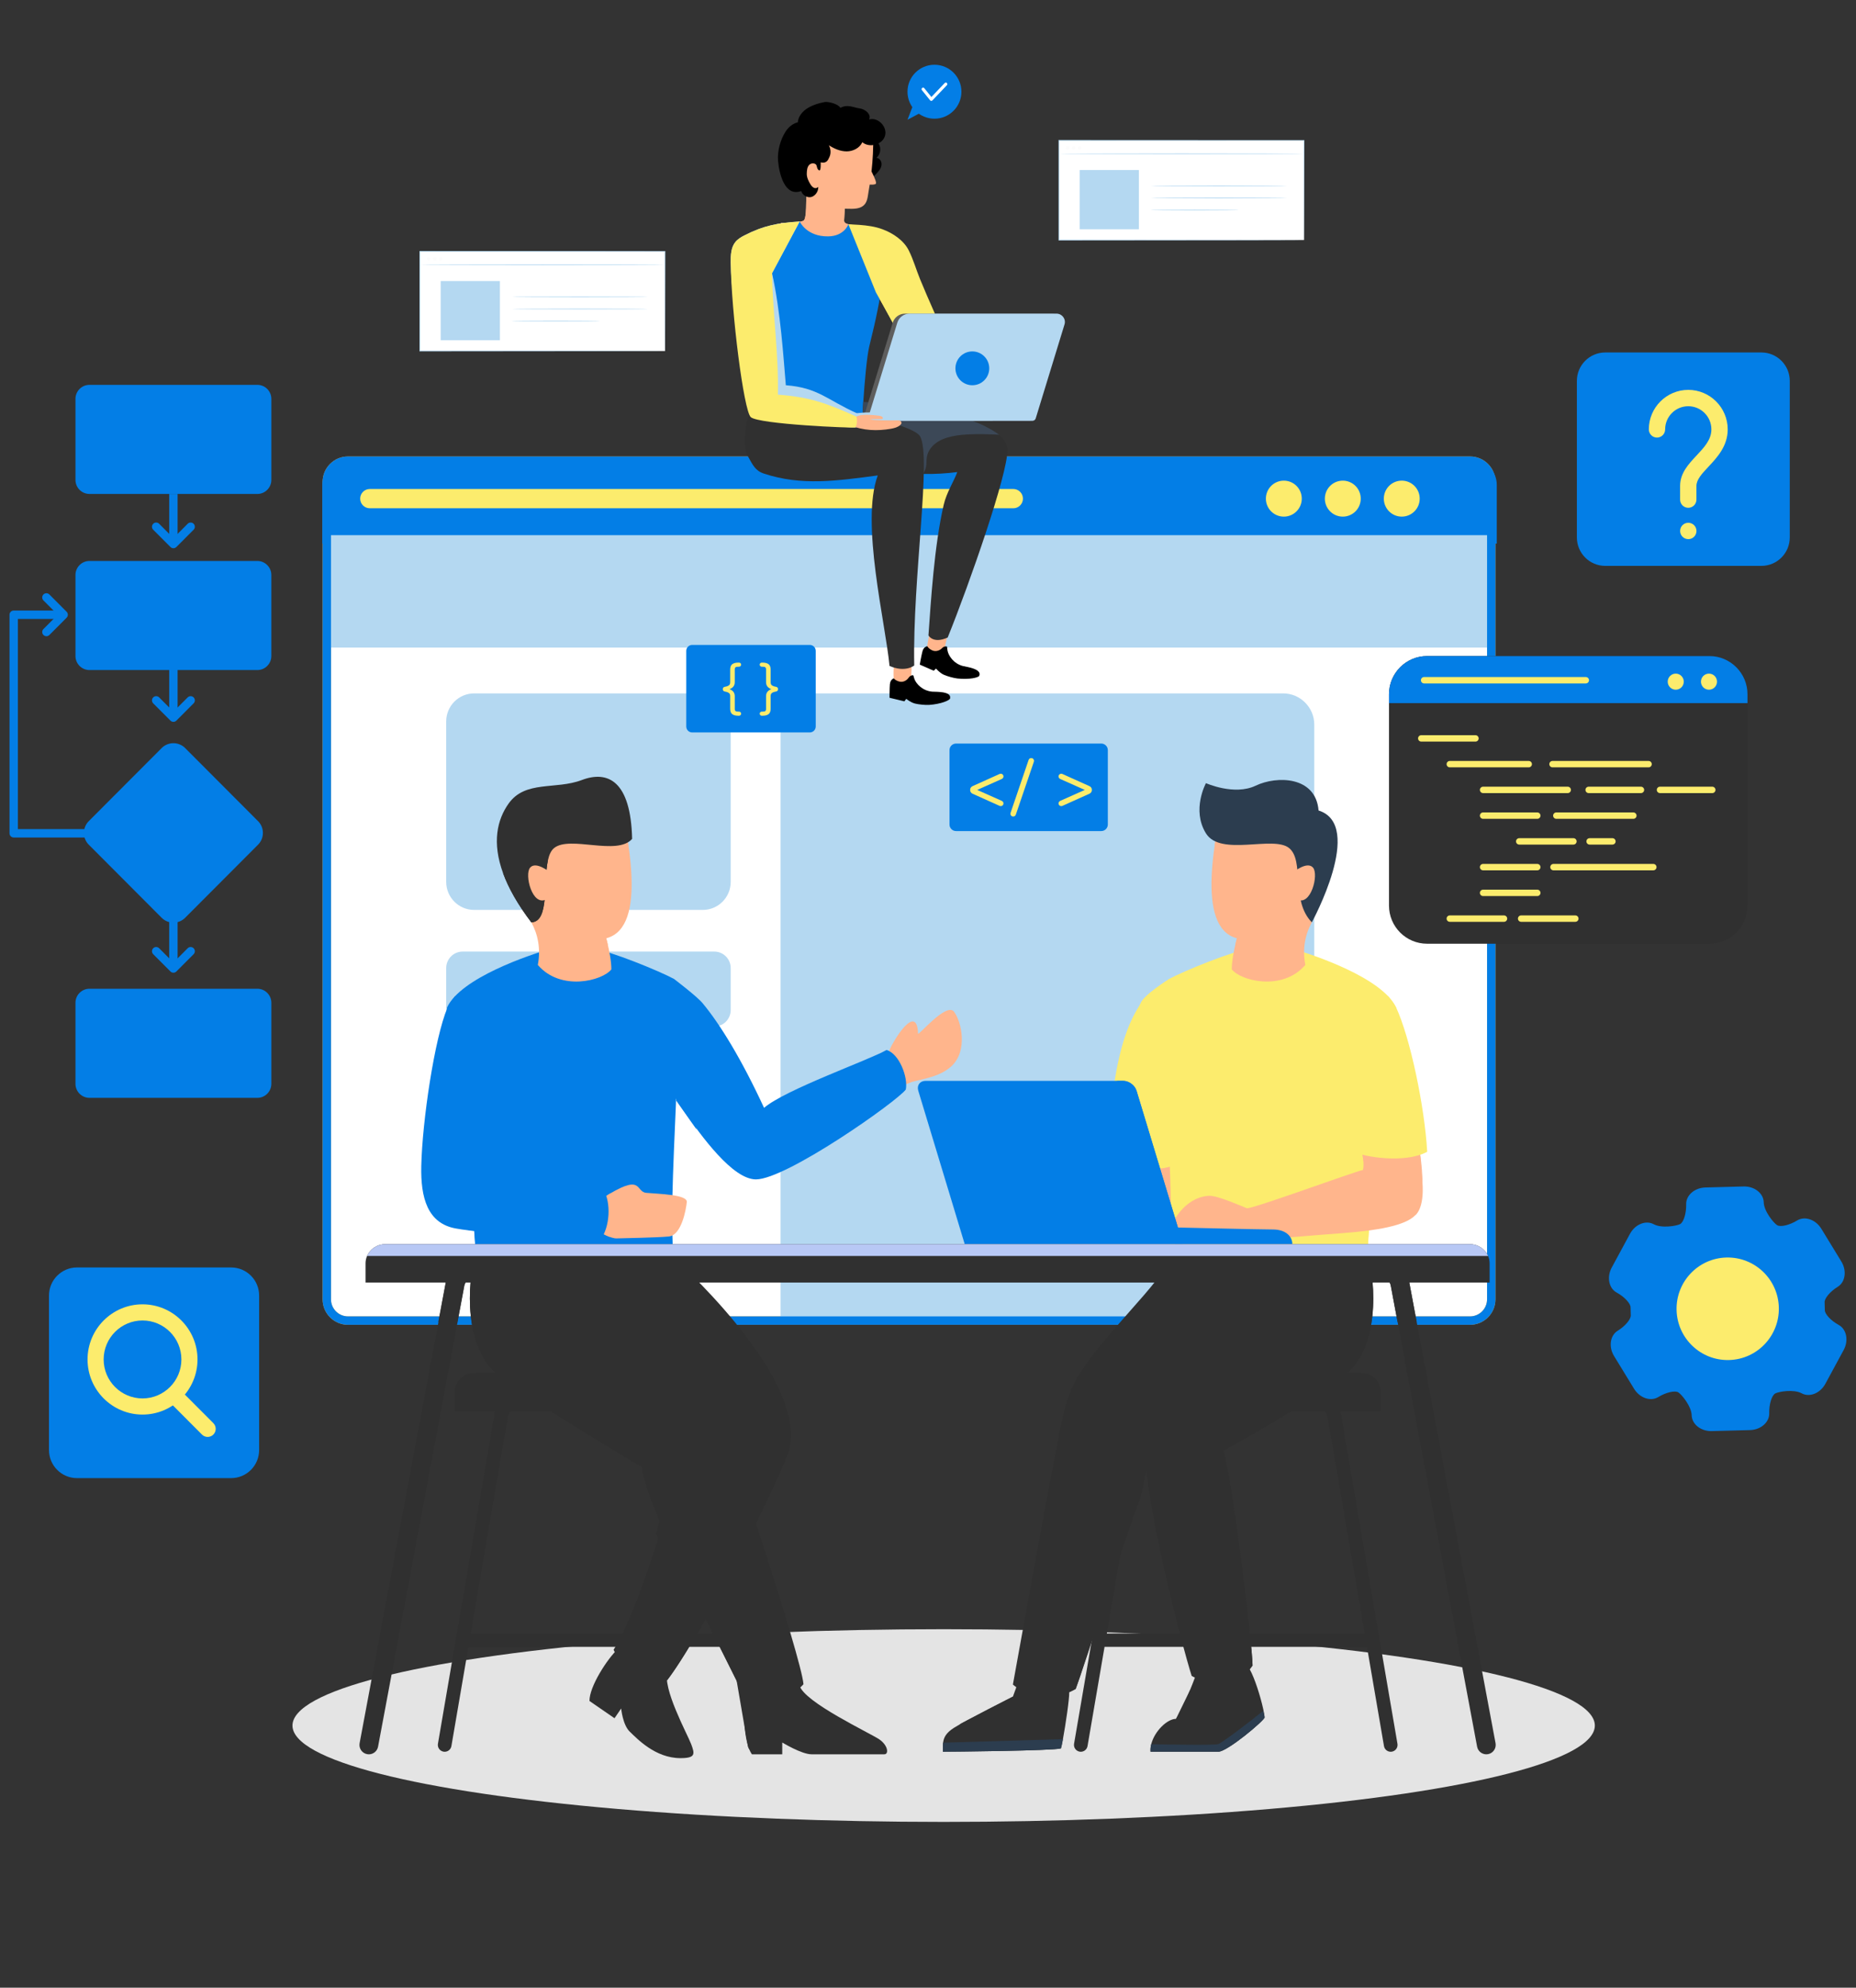 <svg width="453" height="485" viewBox="0 0 453 485" fill="none" xmlns="http://www.w3.org/2000/svg">
<rect x="0" y="0" width="453" height="485" fill="#333333" stroke="none"/>
<ellipse cx="230.321" cy="421.036" rx="158.937" ry="23.51" fill="#E4E4E4"/>
<path d="M391.802 86.001H429.906C433.732 86.001 436.835 89.11 436.835 92.943V131.132C436.835 134.969 433.732 138.077 429.906 138.077H391.802C387.976 138.077 384.874 134.968 384.874 131.132V92.944C384.874 89.11 387.976 86.002 391.802 86.002V86.001Z" fill="#037EE6"/>
<path d="M412.072 131.553C410.973 131.553 410.074 130.66 410.074 129.557C410.074 128.454 410.959 127.56 412.06 127.56H412.072C413.174 127.56 414.064 128.454 414.064 129.557C414.064 130.66 413.174 131.553 412.072 131.553ZM412.06 123.901C410.959 123.901 410.068 123.008 410.068 121.905V118.564C410.068 115.432 412.117 113.246 414.098 111.13C415.952 109.151 417.703 107.282 417.703 104.772C417.703 101.655 415.171 99.12 412.06 99.12C408.948 99.12 406.417 101.655 406.417 104.772C406.417 105.875 405.525 106.769 404.425 106.769C403.324 106.769 402.434 105.875 402.434 104.772C402.434 99.453 406.752 95.127 412.061 95.127C417.369 95.127 421.688 99.453 421.688 104.772C421.688 108.863 419.091 111.635 417.005 113.863C415.421 115.553 414.053 117.013 414.053 118.564V121.905C414.053 123.008 413.16 123.901 412.061 123.901H412.06Z" fill="#FCEC6D"/>
<path d="M18.797 309.26H56.409C60.186 309.26 63.247 312.328 63.247 316.113V353.808C63.247 357.594 60.186 360.661 56.409 360.661H18.797C15.02 360.661 11.958 357.594 11.958 353.808V316.113C11.958 312.328 15.02 309.26 18.797 309.26Z" fill="#037EE6"/>
<path d="M34.786 345.157C27.386 345.157 21.366 339.123 21.366 331.705C21.366 324.287 27.386 318.255 34.786 318.255C42.186 318.255 48.206 324.288 48.206 331.705C48.206 339.121 42.186 345.157 34.786 345.157ZM34.786 322.197C29.554 322.197 25.298 326.462 25.298 331.705C25.298 336.947 29.554 341.216 34.786 341.216C40.018 341.216 44.274 336.95 44.274 331.705C44.274 326.46 40.017 322.197 34.786 322.197Z" fill="#FCEC6D"/>
<path d="M50.684 350.612C50.182 350.612 49.678 350.419 49.294 350.034L41.089 341.811C40.321 341.042 40.321 339.794 41.089 339.024C41.855 338.255 43.1 338.255 43.868 339.024L52.074 347.248C52.841 348.017 52.841 349.265 52.074 350.034C51.69 350.419 51.187 350.612 50.684 350.612Z" fill="#FCEC6D"/>
<path d="M448.772 323.28C446.855 322.235 445.333 320.59 445.392 319.617L445.368 318.721L445.345 317.818C445.235 316.856 446.67 315.123 448.531 313.986C450.402 312.841 450.801 310.058 449.415 307.794L444.538 299.815C443.154 297.559 440.508 296.654 438.636 297.794C436.77 298.938 434.577 299.459 433.747 298.942C432.915 298.435 430.534 295.551 430.478 293.358C430.421 291.162 428.214 289.429 425.572 289.499L416.242 289.745C413.601 289.815 411.489 291.66 411.546 293.855C411.602 296.048 410.939 298.211 410.079 298.677C409.214 299.142 405.554 299.759 403.631 298.712C401.702 297.672 399.105 298.712 397.844 301.039L393.39 309.264C392.127 311.598 392.666 314.357 394.6 315.392C396.517 316.439 398.039 318.096 397.98 319.06L398.003 319.965L398.027 320.858C398.137 321.83 396.704 323.553 394.843 324.697C392.968 325.845 392.572 328.627 393.955 330.883L398.832 338.862C400.215 341.118 402.863 342.027 404.736 340.884C406.6 339.746 408.794 339.228 409.624 339.733C410.454 340.251 412.835 343.136 412.891 345.328C412.948 347.523 415.156 349.255 417.797 349.186L427.129 348.942C429.768 348.874 431.882 347.028 431.823 344.834C431.767 342.639 432.431 340.466 433.291 340.002C434.154 339.536 437.815 338.928 439.738 339.968C441.668 341.014 444.263 339.964 445.527 337.639L449.983 329.416C451.246 327.09 450.703 324.331 448.774 323.285L448.772 323.28Z" fill="#037EE6"/>
<path d="M422.013 331.849C415.122 332.031 409.386 326.577 409.207 319.671C409.026 312.762 414.468 307.014 421.36 306.835C428.251 306.655 433.986 312.108 434.166 319.015C434.347 325.923 428.905 331.67 422.013 331.849Z" fill="#FCEC6D"/>
<path d="M79.759 117.592C79.759 114.726 82.078 112.403 84.935 112.403H358.802C361.661 112.403 363.975 114.726 363.975 117.592V317.037C363.975 319.902 361.662 322.224 358.802 322.224H84.936C82.078 322.224 79.76 319.901 79.76 317.037V117.592H79.759Z" fill="white"/>
<path d="M358.803 323.251H84.936C81.518 323.251 78.737 320.463 78.737 317.037V117.592C78.737 114.165 81.518 111.377 84.936 111.377H358.803C362.219 111.377 365 114.164 365 117.592V317.037C365 320.463 362.221 323.251 358.803 323.251ZM84.936 113.429C82.647 113.429 80.784 115.297 80.784 117.592V317.037C80.784 319.331 82.647 321.198 84.936 321.198H358.803C361.09 321.198 362.952 319.331 362.952 317.037V117.592C362.952 115.297 361.092 113.429 358.803 113.429H84.936Z" fill="#F2AD33"/>
<path d="M365.323 132.644H78.678V118.312C78.678 114.847 81.48 112.039 84.936 112.039H359.063C362.52 112.039 365.323 114.847 365.323 118.312V132.644Z" fill="#037EE6"/>
<path d="M87.909 121.667C87.909 120.368 88.96 119.316 90.256 119.316H247.329C248.624 119.316 249.674 120.37 249.674 121.667C249.674 122.964 248.624 124.019 247.329 124.019H90.256C88.96 124.019 87.909 122.966 87.909 121.667Z" fill="#FCEC6D"/>
<path d="M337.754 121.667C337.754 124.092 339.717 126.058 342.135 126.058C344.553 126.058 346.512 124.092 346.512 121.667C346.512 119.242 344.553 117.277 342.135 117.277C339.717 117.277 337.754 119.242 337.754 121.667Z" fill="#FCEC6D"/>
<path d="M327.74 125.118C325.84 125.118 324.3 123.574 324.3 121.668C324.3 119.762 325.84 118.219 327.74 118.219C329.641 118.219 331.184 119.764 331.184 121.668C331.184 123.573 329.644 125.118 327.74 125.118ZM327.74 126.059C325.321 126.059 323.362 124.093 323.362 121.668C323.362 119.244 325.321 117.279 327.74 117.279C330.16 117.279 332.122 119.244 332.122 121.668C332.122 124.093 330.163 126.059 327.74 126.059Z" fill="#FCEC6D"/>
<path d="M313.348 125.118C311.448 125.118 309.908 123.574 309.908 121.668C309.908 119.762 311.449 118.219 313.348 118.219C315.247 118.219 316.792 119.764 316.792 121.668C316.792 123.573 315.253 125.118 313.348 125.118ZM313.348 126.059C310.929 126.059 308.968 124.093 308.968 121.668C308.968 119.244 310.929 117.279 313.348 117.279C315.768 117.279 317.73 119.244 317.73 121.668C317.73 124.093 315.766 126.059 313.348 126.059Z" fill="#FCEC6D"/>
<path d="M363.862 130.581H79.759V158.013H363.862V130.581Z" fill="#B4D8F1"/>
<path d="M171.52 169.19H115.732C111.961 169.19 108.905 172.253 108.905 176.032V215.18C108.905 218.959 111.961 222.022 115.732 222.022H171.52C175.29 222.022 178.346 218.959 178.346 215.18V176.032C178.346 172.253 175.29 169.19 171.52 169.19Z" fill="#B4D8F1"/>
<path d="M174.329 232.183H112.922C110.703 232.183 108.905 233.985 108.905 236.208V246.445C108.905 248.669 110.703 250.471 112.922 250.471H174.329C176.548 250.471 178.346 248.669 178.346 246.445V236.208C178.346 233.985 176.548 232.183 174.329 232.183Z" fill="#B4D8F1"/>
<path d="M190.511 322.224V176.809C190.511 172.618 193.933 169.188 198.115 169.188H313.175C317.357 169.188 320.779 172.618 320.779 176.809V322.224H190.513H190.511Z" fill="#B4D8F1"/>
<path d="M358.803 323.251H84.936C81.518 323.251 78.737 320.463 78.737 317.037V117.592C78.737 114.165 81.518 111.377 84.936 111.377H358.803C362.219 111.377 365.001 114.164 365.001 117.592V317.037C365.001 320.463 362.221 323.251 358.803 323.251ZM84.936 113.429C82.647 113.429 80.784 115.297 80.784 117.592V317.037C80.784 319.331 82.647 321.198 84.936 321.198H358.803C361.09 321.198 362.953 319.331 362.953 317.037V117.592C362.953 115.297 361.092 113.429 358.803 113.429H84.936Z" fill="#037EE6"/>
<path d="M341.081 425.475L327.351 345.429C326.765 342.013 323.595 339.336 320.135 339.336H283.098C279.638 339.336 276.468 342.013 275.882 345.429L262.151 425.475C261.995 426.385 262.604 427.25 263.512 427.406C263.607 427.422 263.703 427.43 263.796 427.43C264.593 427.43 265.298 426.856 265.437 426.042L269.59 401.831H333.64L337.793 426.042C337.949 426.952 338.808 427.565 339.72 427.406C340.628 427.25 341.237 426.385 341.081 425.475ZM270.15 398.574L279.17 345.996C279.478 344.198 281.278 342.678 283.098 342.678H320.135C321.955 342.678 323.755 344.196 324.063 345.996L333.081 398.574H270.149H270.15Z" fill="#303030"/>
<g style="mix-blend-mode:multiply">
<path d="M324.7 349.703L328.079 349.675L327.312 345.201C326.738 341.859 324.485 339.337 322.07 339.337H319.24V342.679H321.184C321.598 342.679 323.68 343.761 324.025 345.767L324.7 349.704V349.703Z" fill="#303030"/>
</g>
<g style="mix-blend-mode:multiply">
<path d="M278.549 349.703L275.169 349.675L275.937 345.201C276.509 341.859 278.763 339.337 281.177 339.337H284.007V342.679H282.063C281.649 342.679 279.567 343.761 279.223 345.767L278.549 349.704V349.703Z" fill="#303030"/>
</g>
<path d="M266.236 339.648V344.34H336.996V339.646C336.996 337.07 334.817 334.96 332.154 334.96H271.079C268.415 334.96 266.237 337.07 266.237 339.648H266.236Z" fill="#303030"/>
<path d="M185.816 425.475L172.086 345.429C171.5 342.013 168.33 339.336 164.872 339.336H127.834C124.374 339.336 121.205 342.013 120.62 345.429L106.888 425.475C106.733 426.385 107.342 427.25 108.25 427.406C108.345 427.422 108.441 427.43 108.535 427.43C109.332 427.43 110.037 426.856 110.176 426.042L114.329 401.831H178.379L182.532 426.042C182.688 426.952 183.547 427.565 184.459 427.406C185.367 427.25 185.976 426.385 185.82 425.475H185.816ZM114.886 398.574L123.906 345.996C124.214 344.198 126.014 342.678 127.834 342.678H164.872C166.693 342.678 168.491 344.196 168.8 345.996L177.818 398.574H114.886Z" fill="#303030"/>
<g style="mix-blend-mode:multiply">
<path d="M169.435 349.703L172.814 349.675L172.047 345.201C171.473 341.859 169.22 339.337 166.805 339.337H163.976V342.679H165.92C166.334 342.679 168.416 343.761 168.76 345.767L169.436 349.704L169.435 349.703Z" fill="#303030"/>
</g>
<g style="mix-blend-mode:multiply">
<path d="M123.285 349.703L119.906 349.675L120.673 345.201C121.246 341.858 123.499 339.337 125.914 339.337H128.745V342.679H126.801C126.387 342.679 124.305 343.761 123.959 345.767L123.285 349.704V349.703Z" fill="#303030"/>
</g>
<path d="M110.972 339.648V344.34H181.732V339.646C181.732 337.07 179.553 334.96 176.889 334.96H115.814C113.15 334.96 110.971 337.07 110.971 339.648H110.972Z" fill="#303030"/>
<path d="M280.815 427.426H297.359C299.564 427.426 308.684 419.728 308.653 419.053C308.63 418.582 308.508 417.863 308.313 416.987C307.682 414.079 306.268 409.515 305.017 407.292C303.394 404.399 297.475 403.816 296.314 404.281C295.154 404.746 291.645 409.328 291.645 409.328C291.645 409.328 288.771 417.191 287.031 419.401C284.891 419.401 281.768 422.419 280.987 425.593C280.829 426.202 280.769 426.82 280.816 427.425L280.815 427.426Z" fill="#303030"/>
<path d="M280.815 427.426H297.359C299.564 427.426 308.684 419.728 308.653 419.053C308.63 418.582 308.508 418.328 308.313 417.453C305.214 420.007 298.171 425.296 297.359 425.567C296.5 425.855 285.03 425.668 280.987 425.594C280.829 426.203 280.769 426.821 280.816 427.426H280.815Z" fill="#2C3D4F"/>
<path d="M287.03 419.402C288.887 419.286 291.208 419.751 292.368 420.681C294.341 418.705 299.216 413.82 299.216 413.82C299.216 413.82 294.968 410.88 290.477 412.349L287.031 419.402H287.03Z" fill="#303030"/>
<path d="M230.129 427.426C231.87 427.426 257.089 427.194 258.946 426.612C259.058 426.282 259.234 425.449 259.434 424.346C260.088 420.811 261.022 414.484 260.97 412.888C260.97 412.888 254.768 409.864 253.144 409.864C251.519 409.864 248.385 410.776 248.385 410.776L247.225 413.976C247.225 413.976 235.699 419.751 232.797 421.612C230.904 422.826 230.347 423.942 230.184 425.218C230.101 425.896 230.128 426.617 230.128 427.426H230.129Z" fill="#303030"/>
<path d="M234.249 420.705C234.249 420.705 239.758 420.434 242.229 421.574C244.004 420.853 250.204 417.192 250.204 417.192C250.204 417.192 250.474 414.369 247.225 413.976L234.247 420.705H234.249Z" fill="#303030"/>
<path d="M247.226 411.027C247.226 411.027 251.209 414.763 257.165 413.976C258.817 413.759 260.627 413.191 262.544 412.097C264.633 406.607 275.546 370.888 277.746 365.435C279.947 359.984 278.465 358.224 283.386 353.106C287.636 348.682 307.988 327.47 313.571 317.743C314.453 316.217 314.964 314.932 314.995 313.988C315.227 307.01 314.995 301.897 314.995 301.897C314.995 301.897 291.089 302.664 289.697 303.093C288.304 303.519 285.519 306.776 285.519 306.776C284.126 312.592 268.465 326.149 262.539 336.849C259.341 342.624 258.595 350.314 257.203 356.828C255.81 363.342 247.222 411.026 247.222 411.026L247.226 411.027Z" fill="#303030"/>
<g style="mix-blend-mode:multiply">
<path d="M257.165 413.976C258.817 413.759 260.627 413.191 262.544 412.097C264.633 406.607 275.546 372.515 277.746 367.064C279.947 361.612 278.465 358.224 283.386 353.107C287.636 348.683 307.988 327.472 313.571 317.744C309.904 317.763 305.795 317.669 305.795 317.669C305.795 317.669 292.019 329.226 286.911 332.948C281.806 336.67 278.834 345.175 276.389 353.339C274.253 360.461 260.671 402.905 257.162 413.975L257.165 413.976Z" fill="#303030"/>
</g>
<path d="M290.86 408.934C293.394 410.386 298.75 411.412 302.748 409.147C303.876 408.506 304.897 407.602 305.713 406.375C305.713 401.49 300.375 357.993 298.518 354.037C298.518 354.037 319.638 342.368 328.157 335.622C336.675 328.876 335.886 313.524 333.797 305.694C333.797 305.694 330.561 305.153 327.428 304.397C325.812 304.005 324.225 303.555 323.12 303.094C319.87 301.737 312.073 305.694 312.073 305.694L307.384 316.315C307.384 316.315 297.823 326.124 291.598 331.475C285.378 336.824 281.113 342.407 279.72 352.41C278.327 362.413 288.539 401.724 290.861 408.935L290.86 408.934Z" fill="#303030"/>
<g style="mix-blend-mode:multiply">
<path d="M294.187 352.177C294.187 352.177 301.295 396.279 302.748 409.149C303.876 408.507 304.897 407.604 305.713 406.376C305.713 401.491 300.375 357.994 298.518 354.038C298.518 354.038 319.638 342.37 328.157 335.624C336.675 328.877 335.886 313.525 333.797 305.695C333.797 305.695 330.561 305.155 327.428 304.398C327.219 306.194 327.215 307.45 327.215 307.45C328.073 314.687 329.929 327.402 320.799 333.297C311.668 339.192 294.187 352.178 294.187 352.178V352.177Z" fill="#303030"/>
</g>
<path d="M271.426 283.979C271.561 284.043 271.426 289.198 271.426 289.198C271.426 289.198 262.196 296.543 261.384 298.87C260.571 301.195 261.384 303.753 261.384 303.753C261.384 303.753 273.59 303.373 277.746 302.707C281.902 302.042 286.682 295.027 286.797 292.645C286.913 290.262 286.913 283.982 286.913 283.982C286.913 283.982 280.414 275.027 277.862 277.935C275.309 280.842 271.426 283.979 271.426 283.979Z" fill="#FFB58C"/>
<path d="M271.484 284.911C274.264 287.122 284.022 290.027 285.461 288.634C285.607 287.119 285.426 282.107 285.426 282.107C285.426 282.107 281.346 280.258 278.502 281.306C275.658 282.353 271.484 283.931 271.484 283.931V284.911Z" fill="#FFB58C"/>
<path d="M285.367 238.855C285.367 238.855 279.178 242.731 278.404 244.747C277.63 246.764 271.286 252.811 270.358 283.362C275.463 286.773 284.437 285.379 286.912 283.982C289.852 274.676 292.329 251.571 291.4 248.16C290.472 244.748 285.367 238.855 285.367 238.855Z" fill="#FCEC6D"/>
<path d="M284.406 259.84L282.244 285.156C282.244 285.156 284.407 285.156 286.114 284.471C287.82 283.787 284.407 259.84 284.407 259.84H284.406Z" fill="#FCEC6D"/>
<path d="M333.797 305.693C333.487 299.179 340.759 245.833 340.759 245.833C337.355 238.545 320.489 232.962 315.694 231.567C315.694 231.567 308.523 231.216 304.863 231.567C301.202 231.917 288.772 236.994 285.367 238.855C281.498 246.297 284.439 256.068 284.747 265.683C285.057 275.298 286.45 298.715 285.521 306.778C296.661 310.314 318.015 310.192 333.797 305.693Z" fill="#FCEC6D"/>
<path d="M328.162 262.621C327.762 267.465 329.144 280.536 328.162 282.665C327.182 284.796 309.443 291.192 307.006 292.704C304.57 294.216 299.257 290.379 295.036 291.773L285.826 300.378C285.826 300.378 285.637 305.032 285.521 306.776C289.814 308.986 317.549 311.311 333.797 305.691C333.948 302.002 334.399 296.996 334.399 296.996C334.399 296.996 335.19 271.767 333.333 269.441C331.476 267.115 328.162 262.62 328.162 262.62V262.621Z" fill="#FCEC6D"/>
<path d="M320.18 225.053C318.633 227.845 317.818 231.411 318.593 235.443C313.022 241.957 302.811 239.32 300.644 236.528C300.644 232.497 302.696 226.138 302.696 226.138C302.696 226.138 307.801 215.424 311.825 215.439C315.85 215.454 321.826 216.368 321.826 216.368L320.179 225.053H320.18Z" fill="#FFB58C"/>
<path d="M301.497 230.549C303.548 231.256 309.041 230.635 312.29 226.913C312.29 226.913 311.052 222.725 307.57 224.432C304.089 226.138 301.894 228.937 301.894 228.937L301.497 230.549Z" fill="#FFB58C"/>
<path d="M297.125 202.257C294.34 217.764 293.877 235.598 312.289 226.914C319.405 221.331 323.584 216.213 321.108 210.01C318.631 203.807 312.907 197.914 307.801 199.309C302.695 200.705 297.125 202.257 297.125 202.257Z" fill="#FFB58C"/>
<path d="M296.86 203.788C296.86 203.788 300.066 202.566 308.759 201.714C317.451 200.861 317.317 207.917 316.64 212.13C312.907 204.118 303.392 209.468 296.47 206.284L296.859 203.79L296.86 203.788Z" fill="#FFB58C"/>
<path d="M320.18 225.053C314.92 219.625 318.478 210.01 314.61 206.908C310.742 203.806 297.899 209.08 294.34 203.341C290.782 197.603 294.34 191.089 294.34 191.089C294.34 191.089 301.268 194.19 306.468 191.709C311.669 189.228 321.15 189.383 321.826 197.758C333.177 201.324 320.179 225.052 320.179 225.052L320.18 225.053Z" fill="#2C3D4F"/>
<path d="M315.694 212.802C315.694 212.802 319.066 210.01 320.486 211.717C321.906 213.423 319.954 221.176 316.581 219.47C315.694 216.368 315.694 212.802 315.694 212.802Z" fill="#FFB58C"/>
<path d="M346.639 281.767C347.259 285.959 347.838 293.985 345.401 296.543C342.964 299.102 335.864 300.265 328.157 300.846C320.451 301.429 304.785 302.707 302.464 303.056C300.143 303.405 297.241 301.195 295.036 301.195C292.831 301.195 287.362 302.49 285.804 301.786C284.245 301.078 288.137 292.149 295.036 291.776C297.233 291.657 303.276 294.45 304.321 294.8C305.365 295.149 330.664 285.827 332.636 285.485C333.217 283.867 332.056 278.865 332.056 278.865C332.056 278.865 339.716 274.329 341.689 275.492C343.662 276.655 346.639 281.767 346.639 281.767Z" fill="#FFB58C"/>
<path d="M332.754 283.178C336.622 286.341 344.236 284.898 345.285 289.196C345.734 291.034 346.329 294.448 345.401 296.542C345.401 296.542 347.713 295.033 347.176 288.4L346.639 281.766C346.639 281.766 343.776 278.98 340.759 279.096C337.743 279.213 332.28 279.934 332.28 279.934L332.754 283.177V283.178Z" fill="#FFB58C"/>
<path d="M340.759 245.833C344.164 253.123 347.722 270.025 348.341 281.037C342.924 283.982 332.713 282.277 330.548 281.037C329.773 275.454 327.762 266.18 328.227 261.435C328.227 261.435 331.03 238.844 338.834 243.114C339.952 244.464 340.759 245.833 340.759 245.833Z" fill="#FCEC6D"/>
<path d="M270.358 290.204C270.358 290.204 274.728 289.097 277.746 290.204C276.121 289.099 273.113 288.83 271.425 289.198L270.358 290.204Z" fill="#FFB58C"/>
<path d="M332.636 285.484C332.636 285.484 337.068 286.312 339.347 288.582C338.333 286.899 335.713 285.392 334.026 285.02L332.636 285.485V285.484Z" fill="#FFB58C"/>
<path d="M230.13 427.426C231.87 427.426 257.09 427.194 258.946 426.612C259.058 426.282 259.234 425.449 259.434 424.346L230.186 425.218C230.102 425.897 230.13 426.618 230.13 427.426Z" fill="#2C3D4F"/>
<path d="M150.742 402.412C148.239 404.748 143.83 411.513 143.877 415.039L149.984 419.249L151.611 416.877C151.611 416.877 151.979 420.892 153.73 422.549C155.451 424.179 159.894 428.985 166.07 428.985C169.776 428.985 169.613 428.006 168.697 425.573C167.781 423.139 161.524 411.765 162.957 407.794C160.782 402.914 159.372 400.075 157.062 400.574C154.752 401.074 150.74 402.413 150.74 402.413L150.742 402.412Z" fill="#303030"/>
<path d="M162.859 409.938C153.717 410.586 151.247 405.778 149.764 402.545C156.929 391.112 166.07 357.993 166.475 353.108C162.224 348.684 141.872 327.472 136.29 317.744C135.408 316.218 134.897 314.933 134.864 313.989C134.632 307.01 134.864 301.898 134.864 301.898C134.864 301.898 158.77 302.666 160.163 303.094C161.555 303.521 164.341 306.778 164.341 306.778C168.699 310.798 198.436 338.559 192.161 355.123C189.801 361.351 173.8 395.134 162.86 409.938H162.859Z" fill="#303030"/>
<g style="mix-blend-mode:multiply">
<path d="M162.859 409.938C162.859 409.938 161.705 410.283 158.931 409.854C163.415 403.172 169.923 392.387 160.064 374.197C160.62 372.592 161.409 369.324 162.693 366.738C165.362 361.356 172.642 358.453 169.11 354.78C164.858 350.356 144.508 329.144 138.925 319.416C142.592 319.435 146.7 319.341 146.7 319.341C146.7 319.341 171.391 338.188 175.594 342.912C178.251 345.899 183.431 359.331 185.876 367.496C183.227 372.204 171.083 399.217 162.862 409.938H162.859Z" fill="#303030"/>
</g>
<path d="M182.033 413.746C181.291 417.091 181.484 425.171 183.515 428.049H190.926V425.17C190.926 425.17 195.652 428.049 198.06 428.049H215.849C216.961 428.049 216.776 425.912 214.645 424.427C212.514 422.941 196.205 415.331 195.141 411.242C190.591 408.455 187.823 406.918 186.202 408.641C184.582 410.365 182.033 413.746 182.033 413.746Z" fill="#303030"/>
<path d="M121.705 335.624C130.222 342.37 156.741 357.991 156.741 357.991C157.297 367.674 179.555 408.727 181.305 413.379C181.723 414.007 184.059 415.008 187.016 415.001C189.855 414.993 193.264 414.05 196.107 410.957C195.592 404.42 177.487 349.588 175.527 346.491C171.64 340.342 146.698 319.27 146.698 319.27L137.789 305.694C137.789 305.694 129.991 301.734 126.742 303.096C125.637 303.555 124.048 304.006 122.436 304.394C119.301 305.156 116.065 305.694 116.065 305.694C113.974 313.524 113.185 328.875 121.705 335.624Z" fill="#303030"/>
<g style="mix-blend-mode:multiply">
<path d="M121.705 335.624C130.222 342.37 156.741 357.991 156.741 357.991C157.297 367.674 179.555 408.727 181.305 413.378C181.723 414.007 184.059 415.008 187.016 415.001C179.415 402.236 164.517 360.123 160.288 354.117C152.473 347.867 138.194 339.19 129.062 333.295C119.93 327.4 121.787 314.686 122.646 307.447C122.646 307.447 122.642 306.192 122.434 304.394C119.299 305.156 116.064 305.694 116.064 305.694C113.973 313.524 113.184 328.875 121.704 335.624H121.705Z" fill="#303030"/>
</g>
<path d="M217.024 256.458C218.14 253.568 223.792 244.654 224.07 252.175C223.977 253.011 231.018 244.375 232.871 246.882C234.724 249.389 236.207 256.352 232.315 260.068C228.424 263.782 221.939 263.225 220.272 265.175C218.603 267.125 215.732 261.925 216.102 260.068C216.472 258.211 217.024 256.458 217.024 256.458Z" fill="#FFB58C"/>
<path d="M217.874 254.688C219.993 256.354 222.451 259.371 222.287 264.084C222.036 264.166 221.173 264.516 221.173 264.516C221.173 264.516 217.862 263.874 217.492 262.202L217.022 256.456L217.873 254.687L217.874 254.688Z" fill="#FFB58C"/>
<path d="M186.486 270.313C180.976 258.409 175.74 249.884 171.458 244.747C170.076 243.089 164.495 238.855 164.495 238.855C164.495 238.855 159.388 244.747 158.46 248.16C157.532 251.571 160.393 261.726 166.72 270.809C171.291 277.371 178.827 287.771 184.509 287.771C191.922 287.771 218.852 268.828 221.076 265.856C221.693 262.884 219.47 257.065 216.38 256.199C212.058 258.675 191.675 265.856 186.486 270.313Z" fill="#037EE6"/>
<path d="M116.065 305.693C116.375 299.179 109.102 245.834 109.102 245.834C112.505 238.546 129.371 232.963 134.168 231.567C134.168 231.567 141.339 231.216 144.998 231.567C148.658 231.916 161.09 236.994 164.493 238.855C168.363 246.298 165.422 256.068 165.113 265.684C164.803 275.298 163.411 298.715 164.339 306.778C153.199 310.314 131.845 310.192 116.063 305.693H116.065Z" fill="#037EE6"/>
<path d="M121.698 262.621C122.098 267.465 122.206 279.629 123.186 281.757C124.167 283.887 142.255 287.399 146.388 288.292C149.189 288.898 150.273 287.641 154.492 289.035L155.393 295.603L164.033 300.378C164.033 300.378 164.222 305.032 164.339 306.776C160.045 308.986 132.31 311.311 116.063 305.691C115.912 302.002 115.461 296.996 115.461 296.996C115.461 296.996 114.671 271.767 116.528 269.441C118.386 267.115 121.698 262.62 121.698 262.62V262.621Z" fill="#037EE6"/>
<path d="M129.68 225.053C131.227 227.845 132.041 231.411 131.268 235.443C136.839 241.957 147.05 239.32 149.217 236.529C149.217 232.497 147.165 226.14 147.165 226.14C147.165 226.14 142.06 215.425 138.036 215.439C134.011 215.454 128.035 216.368 128.035 216.368L129.681 225.053H129.68Z" fill="#FFB58C"/>
<path d="M148.363 230.549C146.313 231.256 140.821 230.635 137.572 226.913C137.572 226.913 138.81 222.726 142.292 224.432C145.772 226.138 147.967 228.937 147.967 228.937L148.365 230.549H148.363Z" fill="#FFB58C"/>
<path d="M152.735 202.257C155.52 217.764 155.983 235.598 137.572 226.914C130.454 221.331 126.276 216.213 128.752 210.01C131.228 203.807 136.953 197.914 142.058 199.31C147.165 200.705 152.735 202.257 152.735 202.257Z" fill="#FFB58C"/>
<path d="M153 203.788C153 203.788 149.794 202.566 141.101 201.714C132.408 200.861 132.543 207.917 133.219 212.13C136.953 204.118 146.468 209.468 153.389 206.284L153 203.79V203.788Z" fill="#FFB58C"/>
<path d="M122.792 213.072C124.089 216.619 126.294 220.601 129.681 225.053C134.147 224.908 132.539 215.286 133.739 209.9C134.031 208.581 134.494 207.519 135.255 206.91C139.12 203.808 150.619 208.903 154.285 204.685C153.954 190.519 148.359 187.919 141.984 190.333C135.61 192.747 128.199 190.333 124.122 196.09C121.354 200.001 120.038 205.554 122.792 213.072Z" fill="#303030"/>
<path d="M146.956 292.437C157.101 285.873 154.936 290.784 157.724 291.054C160.512 291.323 167.81 291.429 167.63 293.295C167.451 295.159 166.317 301.421 163.237 301.707C160.157 301.991 152.003 302.117 150.522 302.17C149.04 302.224 146.388 300.649 146.388 300.649L146.956 292.438V292.437Z" fill="#FFB58C"/>
<path d="M149.071 291.129C149.071 291.129 151.05 296.752 148.77 301.789C147.76 301.362 146.389 300.647 146.389 300.647L146.957 292.437L149.072 291.129H149.071Z" fill="#FFB58C"/>
<path d="M120.225 286.495C120.796 280.888 122.928 265.763 122.292 261.036C122.292 261.036 118.673 238.562 111.028 243.115C109.96 244.503 109.203 245.902 109.203 245.902C106.065 253.31 103.067 273.5 102.822 284.525C102.65 292.258 104.345 298.514 111.251 299.748C118.157 300.983 142.524 303.154 146.58 302.499C148.875 299.306 149.221 293.495 147.245 290.149C137.77 289.611 124.668 286.231 120.226 286.497L120.225 286.495Z" fill="#037EE6"/>
<path d="M122.792 213.072C124.089 216.618 126.294 220.6 129.681 225.053C134.147 224.908 132.539 215.286 133.739 209.9C130.778 209.863 125.611 210.249 122.792 213.072Z" fill="#303030"/>
<path d="M134.168 212.802C134.168 212.802 130.795 210.01 129.375 211.717C127.956 213.423 129.908 221.177 133.28 219.47C134.168 216.368 134.168 212.802 134.168 212.802Z" fill="#FFB58C"/>
<path d="M165.564 258.813L165.052 268.563L170.001 275.576L165.564 258.813Z" fill="#037EE6"/>
<path d="M224.127 266.137L235.46 303.569H288.728L277.396 266.137C276.995 264.812 275.538 263.73 274.155 263.73H225.912C224.53 263.73 223.726 264.814 224.127 266.137Z" fill="#037EE6"/>
<path d="M272.139 263.728C273.521 263.728 274.979 264.812 275.381 266.135L285.482 299.492L286.713 303.567H315.423C315.423 301.754 313.916 299.992 310.65 299.992C307.857 299.992 287.502 299.518 287.502 299.518L277.396 266.136C276.995 264.812 275.538 263.729 274.155 263.729H272.139V263.728Z" fill="#037EE6"/>
<path d="M90.028 428.056C89.887 428.056 89.745 428.042 89.602 428.016C88.358 427.782 87.54 426.582 87.773 425.335L108.816 312.99C109.487 309.41 112.859 306.605 116.495 306.605H336.304C339.938 306.605 343.311 309.409 343.981 312.989L365.022 425.335C365.256 426.582 364.436 427.782 363.194 428.016C361.952 428.249 360.753 427.429 360.521 426.182L339.479 313.836C339.216 312.43 337.732 311.195 336.304 311.195H116.495C115.067 311.196 113.583 312.43 113.319 313.837L92.276 426.182C92.07 427.287 91.108 428.056 90.028 428.056Z" fill="#303030"/>
<g style="mix-blend-mode:multiply">
<path d="M341.112 322.558L345.772 322.557L343.136 308.477L338.633 309.324L341.112 322.558Z" fill="#303030"/>
</g>
<g style="mix-blend-mode:multiply">
<path d="M111.638 322.558L106.977 322.557L109.615 308.477L114.116 309.324L111.638 322.558Z" fill="#303030"/>
</g>
<path d="M89.219 308.257V312.948H363.578V308.257C363.578 307.618 363.444 307.009 363.204 306.452C362.47 304.763 360.739 303.572 358.735 303.572H94.06C92.058 303.572 90.328 304.763 89.594 306.452C89.353 307.009 89.219 307.619 89.219 308.257Z" fill="#303030"/>
<path d="M89.594 306.452H363.204C362.47 304.763 360.739 303.572 358.735 303.572H94.06C92.058 303.572 90.328 304.763 89.594 306.452Z" fill="#B8C8F5"/>
<path d="M348.302 160.078H417.23C422.356 160.078 426.516 164.247 426.516 169.384V220.96C426.516 226.097 422.354 230.267 417.23 230.267H348.302C343.177 230.267 339.017 226.097 339.017 220.96V169.384C339.017 164.247 343.177 160.078 348.302 160.078Z" fill="#303030"/>
<path d="M426.516 169.384V171.563H339.017V169.384C339.017 164.265 343.196 160.078 348.302 160.078H417.23C422.337 160.078 426.516 164.265 426.516 169.384Z" fill="#037EE6"/>
<path d="M415.156 166.327C415.156 167.412 416.034 168.291 417.114 168.291C418.194 168.291 419.074 167.412 419.074 166.327C419.074 165.242 418.196 164.363 417.114 164.363C416.033 164.363 415.156 165.242 415.156 166.327Z" fill="#FCEC6D"/>
<path d="M407.045 166.327C407.045 167.412 407.923 168.291 409.004 168.291C410.085 168.291 410.962 167.412 410.962 166.327C410.962 165.242 410.084 164.363 409.004 164.363C407.924 164.363 407.045 165.242 407.045 166.327Z" fill="#FCEC6D"/>
<path d="M387.051 166.76H347.587C347.157 166.76 346.807 166.409 346.807 165.978C346.807 165.547 347.155 165.197 347.587 165.197H387.051C387.481 165.197 387.83 165.547 387.83 165.978C387.83 166.409 387.482 166.76 387.051 166.76Z" fill="#FCEC6D"/>
<path d="M360.124 180.951H346.891C346.461 180.951 346.111 180.601 346.111 180.17C346.111 179.739 346.459 179.388 346.891 179.388H360.124C360.554 179.388 360.903 179.739 360.903 180.17C360.903 180.601 360.555 180.951 360.124 180.951Z" fill="#FCEC6D"/>
<path d="M373.123 187.233H353.855C353.425 187.233 353.076 186.883 353.076 186.452C353.076 186.021 353.424 185.671 353.855 185.671H373.123C373.553 185.671 373.902 186.021 373.902 186.452C373.902 186.883 373.554 187.233 373.123 187.233Z" fill="#FCEC6D"/>
<path d="M402.373 187.233H378.927C378.497 187.233 378.147 186.883 378.147 186.452C378.147 186.021 378.495 185.671 378.927 185.671H402.373C402.803 185.671 403.152 186.021 403.152 186.452C403.152 186.883 402.804 187.233 402.373 187.233Z" fill="#FCEC6D"/>
<path d="M382.641 193.516H361.98C361.55 193.516 361.201 193.165 361.201 192.734C361.201 192.303 361.549 191.953 361.98 191.953H382.641C383.071 191.953 383.42 192.303 383.42 192.734C383.42 193.165 383.072 193.516 382.641 193.516Z" fill="#FCEC6D"/>
<path d="M400.516 193.516H387.747C387.317 193.516 386.968 193.165 386.968 192.734C386.968 192.303 387.316 191.953 387.747 191.953H400.516C400.946 191.953 401.295 192.303 401.295 192.734C401.295 193.165 400.947 193.516 400.516 193.516Z" fill="#FCEC6D"/>
<path d="M417.927 193.516H405.158C404.728 193.516 404.378 193.165 404.378 192.734C404.378 192.303 404.727 191.953 405.158 191.953H417.927C418.357 191.953 418.706 192.303 418.706 192.734C418.706 193.165 418.358 193.516 417.927 193.516Z" fill="#FCEC6D"/>
<path d="M375.212 199.797H361.98C361.55 199.797 361.201 199.446 361.201 199.015C361.201 198.584 361.549 198.234 361.98 198.234H375.212C375.642 198.234 375.991 198.584 375.991 199.015C375.991 199.446 375.643 199.797 375.212 199.797Z" fill="#FCEC6D"/>
<path d="M398.659 199.797H379.856C379.425 199.797 379.076 199.446 379.076 199.015C379.076 198.584 379.424 198.234 379.856 198.234H398.659C399.089 198.234 399.439 198.584 399.439 199.015C399.439 199.446 399.09 199.797 398.659 199.797Z" fill="#FCEC6D"/>
<path d="M384.035 206.079H370.802C370.372 206.079 370.022 205.729 370.022 205.298C370.022 204.866 370.37 204.516 370.802 204.516H384.035C384.465 204.516 384.814 204.866 384.814 205.298C384.814 205.729 384.466 206.079 384.035 206.079Z" fill="#FCEC6D"/>
<path d="M393.551 206.079H387.979C387.549 206.079 387.2 205.729 387.2 205.298C387.2 204.866 387.548 204.516 387.979 204.516H393.551C393.981 204.516 394.331 204.866 394.331 205.298C394.331 205.729 393.983 206.079 393.551 206.079Z" fill="#FCEC6D"/>
<path d="M375.212 212.361H361.98C361.55 212.361 361.201 212.011 361.201 211.58C361.201 211.149 361.549 210.798 361.98 210.798H375.212C375.642 210.798 375.991 211.149 375.991 211.58C375.991 212.011 375.643 212.361 375.212 212.361Z" fill="#FCEC6D"/>
<path d="M403.533 212.361H379.158C378.728 212.361 378.378 212.011 378.378 211.58C378.378 211.149 378.726 210.798 379.158 210.798H403.533C403.963 210.798 404.313 211.149 404.313 211.58C404.313 212.011 403.965 212.361 403.533 212.361Z" fill="#FCEC6D"/>
<path d="M375.212 218.642H361.98C361.55 218.642 361.201 218.292 361.201 217.861C361.201 217.43 361.549 217.079 361.98 217.079H375.212C375.642 217.079 375.991 217.43 375.991 217.861C375.991 218.292 375.643 218.642 375.212 218.642Z" fill="#FCEC6D"/>
<path d="M367.087 224.924H353.855C353.425 224.924 353.076 224.574 353.076 224.143C353.076 223.712 353.424 223.362 353.855 223.362H367.087C367.517 223.362 367.866 223.712 367.866 224.143C367.866 224.574 367.518 224.924 367.087 224.924Z" fill="#FCEC6D"/>
<path d="M384.498 224.924H371.266C370.836 224.924 370.486 224.574 370.486 224.143C370.486 223.712 370.835 223.362 371.266 223.362H384.498C384.928 223.362 385.277 223.712 385.277 224.143C385.277 224.574 384.929 224.924 384.498 224.924Z" fill="#FCEC6D"/>
<path d="M43.348 120.525H41.3V131.642H43.348V120.525Z" fill="#037EE6"/>
<path d="M42.324 133.769C42.062 133.769 41.8 133.669 41.6 133.468L37.394 129.252C36.994 128.851 36.994 128.201 37.394 127.8C37.793 127.399 38.443 127.399 38.843 127.8L42.325 131.291L45.809 127.8C46.209 127.399 46.857 127.399 47.257 127.8C47.657 128.201 47.657 128.851 47.257 129.252L43.05 133.468C42.85 133.668 42.589 133.769 42.327 133.769H42.324Z" fill="#037EE6"/>
<path d="M43.348 162.891H41.3V174.008H43.348V162.891Z" fill="#037EE6"/>
<path d="M42.324 176.134C42.062 176.134 41.8 176.034 41.6 175.833L37.394 171.617C36.994 171.216 36.994 170.566 37.394 170.165C37.793 169.765 38.443 169.765 38.843 170.165L42.325 173.655L45.809 170.165C46.209 169.765 46.857 169.765 47.257 170.165C47.657 170.566 47.657 171.216 47.257 171.617L43.05 175.833C42.85 176.033 42.589 176.134 42.327 176.134H42.324Z" fill="#037EE6"/>
<path d="M43.347 224.098H41.299V235.215H43.347V224.098Z" fill="#037EE6"/>
<path d="M42.324 237.341C42.062 237.341 41.8 237.241 41.6 237.04L37.394 232.824C36.994 232.423 36.994 231.773 37.394 231.372C37.793 230.971 38.443 230.971 38.843 231.372L42.325 234.863L45.809 231.372C46.209 230.971 46.857 230.971 47.257 231.372C47.657 231.773 47.657 232.423 47.257 232.824L43.05 237.04C42.85 237.24 42.589 237.341 42.327 237.341H42.324Z" fill="#037EE6"/>
<path d="M62.812 93.905H21.836C19.95 93.905 18.421 95.437 18.421 97.327V117.102C18.421 118.992 19.95 120.524 21.836 120.524H62.812C64.698 120.524 66.227 118.992 66.227 117.102V97.327C66.227 95.437 64.698 93.905 62.812 93.905Z" fill="#037EE6"/>
<path d="M23.543 204.353H3.345C2.78 204.353 2.321 203.894 2.321 203.327V149.995C2.321 149.429 2.78 148.969 3.345 148.969H14.437C15.002 148.969 15.461 149.429 15.461 149.995C15.461 150.562 15.002 151.021 14.437 151.021H4.369V202.301H23.543C24.108 202.301 24.567 202.76 24.567 203.327C24.567 203.894 24.108 204.353 23.543 204.353Z" fill="#037EE6"/>
<path d="M11.328 155.237C11.066 155.237 10.804 155.137 10.604 154.936C10.204 154.535 10.204 153.885 10.604 153.484L14.088 149.994L10.604 146.504C10.204 146.103 10.204 145.453 10.604 145.052C11.003 144.651 11.653 144.651 12.053 145.052L16.26 149.268C16.66 149.669 16.66 150.319 16.26 150.72L12.053 154.938C11.854 155.137 11.592 155.239 11.329 155.239L11.328 155.237Z" fill="#037EE6"/>
<path d="M21.834 136.875H62.811C64.695 136.875 66.226 138.409 66.226 140.298V160.071C66.226 161.959 64.695 163.493 62.811 163.493H21.834C19.95 163.493 18.42 161.959 18.42 160.071V140.298C18.42 138.409 19.95 136.875 21.834 136.875Z" fill="#037EE6"/>
<path d="M62.812 241.256H21.836C19.95 241.256 18.421 242.789 18.421 244.679V264.452C18.421 266.342 19.95 267.874 21.836 267.874H62.812C64.698 267.874 66.227 266.342 66.227 264.452V244.679C66.227 242.789 64.698 241.256 62.812 241.256Z" fill="#037EE6"/>
<path d="M45.185 223.942C43.612 225.518 41.035 225.518 39.462 223.942L21.661 206.101C20.088 204.524 20.088 201.942 21.661 200.366L39.462 182.523C41.035 180.947 43.612 180.947 45.185 182.523L62.987 200.365C64.56 201.941 64.56 204.523 62.987 206.099L45.185 223.942Z" fill="#037EE6"/>
<path d="M233.346 181.427H268.792C269.674 181.427 270.389 182.144 270.389 183.028V201.179C270.389 202.063 269.672 202.781 268.79 202.781H233.345C232.463 202.781 231.747 202.064 231.747 201.18V183.03C231.747 182.146 232.464 181.427 233.346 181.427Z" fill="#037EE6"/>
<path d="M243.995 196.643L237.385 193.672C237.198 193.583 237.052 193.464 236.948 193.315C236.843 193.164 236.79 192.996 236.79 192.808V192.676C236.79 192.487 236.843 192.317 236.948 192.169C237.053 192.019 237.198 191.901 237.385 191.812L243.995 188.84C244.083 188.806 244.171 188.791 244.259 188.791C244.448 188.791 244.605 188.854 244.732 188.982C244.857 189.11 244.922 189.267 244.922 189.456C244.922 189.589 244.881 189.712 244.797 189.828C244.714 189.944 244.606 190.031 244.475 190.085L238.511 192.741L244.475 195.397C244.608 195.452 244.715 195.538 244.797 195.655C244.881 195.771 244.922 195.896 244.922 196.03C244.922 196.217 244.857 196.374 244.732 196.502C244.605 196.629 244.446 196.692 244.259 196.692C244.171 196.692 244.083 196.676 243.995 196.643Z" fill="#FCEC6D"/>
<path d="M246.803 199.033C246.676 198.902 246.613 198.74 246.613 198.553C246.613 198.486 246.63 198.404 246.664 198.302L251.052 185.435C251.097 185.304 251.174 185.192 251.284 185.103C251.395 185.015 251.533 184.971 251.698 184.971C251.897 184.971 252.06 185.037 252.187 185.17C252.314 185.304 252.376 185.464 252.376 185.652C252.376 185.717 252.36 185.801 252.326 185.901L247.938 198.768C247.893 198.902 247.816 199.011 247.706 199.099C247.595 199.188 247.458 199.232 247.292 199.232C247.093 199.232 246.929 199.166 246.803 199.033Z" fill="#FCEC6D"/>
<path d="M258.548 196.502C258.421 196.374 258.358 196.216 258.358 196.03C258.358 195.896 258.397 195.771 258.482 195.655C258.564 195.538 258.672 195.454 258.804 195.397L264.768 192.741L258.804 190.085C258.672 190.031 258.564 189.943 258.482 189.828C258.399 189.712 258.358 189.587 258.358 189.456C258.358 189.268 258.421 189.11 258.548 188.982C258.675 188.854 258.832 188.791 259.02 188.791C259.12 188.791 259.207 188.807 259.285 188.84L265.895 191.812C266.082 191.9 266.228 192.019 266.333 192.169C266.438 192.319 266.491 192.487 266.491 192.676V192.808C266.491 192.996 266.438 193.166 266.333 193.315C266.228 193.463 266.082 193.583 265.895 193.672L259.285 196.643C259.207 196.676 259.118 196.692 259.02 196.692C258.833 196.692 258.676 196.629 258.548 196.502Z" fill="#FCEC6D"/>
<path d="M168.943 157.361H197.652C198.449 157.361 199.098 158.01 199.098 158.81V177.267C199.098 178.066 198.451 178.716 197.652 178.716H168.943C168.146 178.716 167.497 178.068 167.497 177.267V158.81C167.497 158.011 168.144 157.361 168.943 157.361Z" fill="#037EE6"/>
<path d="M178.741 174.266C178.393 174.017 178.218 173.568 178.218 172.918V169.893C178.218 169.692 178.195 169.525 178.147 169.391C178.099 169.258 177.979 169.131 177.789 169.012C177.598 168.891 177.302 168.8 176.902 168.731C176.739 168.702 176.618 168.638 176.536 168.537C176.455 168.437 176.414 168.311 176.414 168.158C176.414 168.005 176.455 167.877 176.536 167.777C176.618 167.676 176.738 167.613 176.902 167.583C177.302 167.517 177.598 167.423 177.789 167.303C177.979 167.183 178.099 167.058 178.147 166.924C178.195 166.789 178.218 166.622 178.218 166.421V163.394C178.218 162.744 178.393 162.296 178.741 162.047C179.089 161.799 179.583 161.673 180.221 161.673H180.393C180.527 161.673 180.643 161.724 180.742 161.823C180.843 161.923 180.893 162.042 180.893 162.175C180.893 162.308 180.843 162.427 180.742 162.527C180.643 162.628 180.527 162.677 180.393 162.677H180.178C179.815 162.677 179.585 162.735 179.485 162.85C179.384 162.965 179.335 163.107 179.335 163.281V166.464C179.335 167.277 178.905 167.84 178.047 168.156C178.905 168.471 179.335 169.035 179.335 169.849V173.033C179.335 173.204 179.384 173.348 179.485 173.463C179.585 173.577 179.815 173.635 180.178 173.635H180.393C180.527 173.635 180.643 173.686 180.742 173.786C180.842 173.886 180.893 174.004 180.893 174.138C180.893 174.272 180.843 174.388 180.742 174.489C180.643 174.589 180.527 174.64 180.393 174.64H180.221C179.583 174.64 179.089 174.515 178.741 174.266Z" fill="#FCEC6D"/>
<path d="M185.566 174.489C185.466 174.388 185.416 174.27 185.416 174.138C185.416 174.005 185.466 173.887 185.566 173.786C185.666 173.686 185.783 173.635 185.917 173.635H186.131C186.495 173.635 186.725 173.577 186.825 173.463C186.925 173.348 186.975 173.204 186.975 173.033V169.849C186.975 169.036 187.405 168.472 188.263 168.156C187.405 167.84 186.975 167.276 186.975 166.464V163.281C186.975 163.107 186.925 162.965 186.825 162.85C186.725 162.735 186.495 162.677 186.131 162.677H185.917C185.783 162.677 185.666 162.628 185.566 162.527C185.466 162.427 185.416 162.309 185.416 162.175C185.416 162.041 185.466 161.923 185.566 161.823C185.666 161.724 185.783 161.673 185.917 161.673H186.089C186.728 161.673 187.221 161.799 187.569 162.046C187.917 162.296 188.092 162.744 188.092 163.394V166.421C188.092 166.622 188.115 166.789 188.163 166.923C188.211 167.058 188.331 167.183 188.522 167.302C188.712 167.423 189.008 167.516 189.408 167.583C189.571 167.612 189.692 167.676 189.774 167.777C189.855 167.877 189.896 168.004 189.896 168.158C189.896 168.311 189.855 168.437 189.774 168.537C189.692 168.637 189.572 168.702 189.408 168.731C189.008 168.8 188.712 168.891 188.522 169.012C188.331 169.131 188.211 169.258 188.163 169.391C188.115 169.525 188.092 169.692 188.092 169.893V172.918C188.092 173.568 187.917 174.017 187.569 174.266C187.221 174.515 186.728 174.64 186.089 174.64H185.917C185.783 174.64 185.666 174.589 185.566 174.489Z" fill="#FCEC6D"/>
<path d="M213.133 33.932C213.992 34.283 214.649 35.098 214.807 36.009C214.964 36.921 214.614 37.911 213.922 38.525C214.719 38.551 215.254 39.462 215.157 40.26C215.061 41.057 214.526 41.715 213.974 42.302C213.343 42.968 212.581 43.634 211.66 43.652C210.994 43.66 210.372 43.327 209.881 42.88C209.531 42.556 209.233 42.171 209.058 41.732C208.856 41.233 208.803 40.69 208.76 40.146C208.602 38.253 208.444 36.369 208.278 34.476C208.242 34.09 208.234 33.652 208.497 33.38" fill="black"/>
<path d="M196.849 46.412C196.727 48.866 196.902 53.143 196.192 53.783C195.491 54.414 190.539 54.396 190.539 54.396C190.539 54.396 201.336 64.58 202.064 64.019C202.791 63.458 212.388 55.632 210.232 55.229C208.076 54.826 205.964 54.913 206.025 53.792C206.086 52.678 206.148 51.557 206.209 50.444" fill="#FFBE9D"/>
<path d="M196.849 46.412C196.727 48.866 196.902 53.143 196.192 53.783C195.491 54.414 190.539 54.396 190.539 54.396C190.539 54.396 201.336 64.58 202.064 64.019C202.791 63.458 212.388 55.632 210.232 55.229C208.076 54.826 205.964 54.913 206.025 53.792C206.086 52.678 206.148 51.557 206.209 50.444" fill="#FFB58C"/>
<path d="M181.074 83.423L185.921 99.373L187.595 101.205C187.595 101.205 202.108 102.852 206.542 103.054C206.735 103.063 206.91 103.072 207.068 103.072C210.714 103.15 210.53 101.249 210.53 101.249C210.565 100.399 210.626 99.294 210.705 98.059C211.012 93.493 211.555 87.095 212.151 84.579C212.852 81.582 213.168 80.478 213.781 77.638C215.14 71.32 215.078 70.119 216.525 62.319L207.068 54.721C207.068 54.721 206.087 57.63 202.125 57.674C196.823 57.744 195.175 54.028 195.175 54.028L182.284 62.599L181.074 83.423Z" fill="#037EE6"/>
<path d="M196.665 44.186C196.954 45.422 197.323 46.64 197.778 47.823C198.611 49.997 199.847 50.777 202.143 50.829C203.755 50.864 205.377 50.908 206.989 50.943C208.234 50.97 209.776 51.014 210.775 50.146C211.766 49.287 211.792 47.832 212.011 46.632C212.291 45.098 212.519 43.564 212.695 42.022C213.036 38.998 213.185 35.948 213.124 32.898C213.124 32.478 213.107 32.057 213.019 31.654C212.984 31.487 212.931 31.312 212.808 31.198C212.66 31.049 212.432 31.005 212.23 30.97C209.207 30.488 206.13 30.295 203.063 30.383C200.898 30.444 198.602 30.699 196.893 32.022C195.167 33.354 194.352 35.519 193.615 37.569C193.493 37.903 193.405 38.341 193.694 38.542" fill="#FFB58C"/>
<path d="M231.301 154.542C231.301 154.542 230.792 157.584 230.389 158.626C229.986 159.669 226.568 158.705 226.349 158.039C226.121 157.364 227.427 152.422 227.427 152.422" fill="#FFB58C"/>
<path d="M225.157 158.889C224.859 160.011 224.491 162.167 224.491 162.167L227.9 163.657L228.461 163.131C228.461 163.131 229.311 164.157 230.354 164.639C231.134 164.998 232.808 165.462 233.658 165.55C236.638 165.874 238.829 165.313 239.004 164.902C239.74 163.175 235.788 162.711 235.008 162.509C232.755 161.913 231.502 160.002 231.265 158.758C231.09 157.855 231.318 157.698 230.81 157.724C230.81 157.724 230.372 157.698 229.96 158.127C229.329 158.776 228.382 159.073 227.532 158.688C227.05 158.469 226.594 158.145 226.323 157.68C226.323 157.68 225.455 157.776 225.157 158.898V158.889Z" fill="black"/>
<path d="M206.542 103.054L216.226 114.772C216.612 114.85 216.998 114.921 217.383 114.982C219.872 115.394 222.607 115.613 225.332 115.648C228.207 115.692 231.073 115.525 233.64 115.183C232.887 117.348 231.038 120.118 230.336 123.159C228.014 133.202 227.208 146.699 226.612 155.042C226.612 155.042 227.734 157.181 231.309 155.55C236.647 142.361 245.971 115.622 245.884 109.829C245.866 108.461 245.13 107.208 243.807 106.069C243.737 105.999 243.666 105.946 243.596 105.885C242.124 104.684 239.994 103.606 237.339 102.668C237.26 102.651 237.19 102.616 237.111 102.59C230.783 100.372 221.59 98.882 211.406 98.111C211.327 98.111 211.248 98.111 211.17 98.094C211.021 98.085 210.863 98.067 210.705 98.059C210.626 99.303 210.565 100.399 210.53 101.249C210.53 101.249 210.714 103.151 207.068 103.072C206.91 103.072 206.735 103.063 206.542 103.054Z" fill="#303030"/>
<g style="mix-blend-mode:multiply" opacity="0.35">
<path d="M206.542 103.054L216.226 114.771C216.612 114.85 216.998 114.92 217.383 114.982C220.056 115.438 222.686 115.648 225.332 115.648C225.621 115.096 225.884 114.526 226.007 113.921C226.174 113.115 226.086 112.274 226.226 111.467C226.498 109.89 227.637 108.549 229.004 107.725C230.372 106.893 231.967 106.507 233.544 106.253C237.102 105.683 243.167 106.025 243.807 106.069H243.859C243.772 106.008 243.684 105.937 243.596 105.885C241.817 104.614 239.679 103.554 237.339 102.668C237.26 102.651 237.19 102.616 237.111 102.59C228.698 99.478 217.725 98.532 211.406 98.111C211.327 98.111 211.248 98.111 211.17 98.094C211.012 98.085 210.854 98.076 210.705 98.067C210.626 99.303 210.565 100.399 210.53 101.249C210.53 101.249 210.714 103.15 207.068 103.072C206.91 103.072 206.735 103.063 206.542 103.054Z" fill="#5275A0"/>
</g>
<path d="M222.493 161.562C222.493 161.562 222.519 164.647 222.3 165.743C222.081 166.838 218.558 166.488 218.216 165.866C217.874 165.243 218.304 160.143 218.304 160.143" fill="#FFB58C"/>
<path d="M217.199 166.917C217.103 168.074 217.112 170.256 217.112 170.256L220.731 171.124L221.196 170.511C221.196 170.511 222.203 171.378 223.325 171.667C224.149 171.886 225.884 172.053 226.734 172C229.723 171.799 231.783 170.87 231.888 170.432C232.317 168.609 228.347 168.837 227.541 168.766C225.218 168.574 223.658 166.909 223.203 165.725C222.878 164.867 223.071 164.674 222.572 164.788C222.572 164.788 222.133 164.84 221.8 165.331C221.292 166.076 220.407 166.54 219.513 166.304C218.996 166.172 218.496 165.936 218.146 165.524C218.146 165.524 217.304 165.769 217.208 166.926L217.199 166.917Z" fill="black"/>
<path d="M183.414 99.373C181.994 102.677 181.056 108.663 182.485 111.222C183.738 113.466 184.325 114.859 186.464 115.56C195.578 118.584 204.211 117.339 214.237 116.007C209.986 127.479 216.148 152.062 217.103 162.483C220.959 164.192 223.141 162.378 223.141 162.378C222.703 141.169 227.427 111.538 224.57 106.472C222.834 103.387 202.073 99.321 201.661 99.373" fill="#303030"/>
<path d="M199.33 40.462C199.154 39.734 198.024 39.682 197.507 40.225C196.99 40.768 196.937 41.592 196.911 42.337C196.876 43.266 197.331 44.213 197.822 45.001C198.313 45.79 199.04 46.246 199.715 45.606C199.768 46.965 198.681 48.06 197.726 48.121C196.779 48.183 195.833 47.525 195.552 46.614C191.451 48.121 190.154 42.179 189.899 39.208C189.707 36.877 190.478 34.046 191.749 32.092C192.441 31.023 193.484 30.138 194.72 29.848C194.842 28.341 195.947 27.053 197.261 26.299C198.576 25.545 199.759 25.203 201.24 24.905C202.16 24.721 204.649 25.387 205.114 26.325C206.858 25.326 208.409 26.29 209.794 26.448C211.178 26.614 212.721 27.894 212.125 29.156C214.298 28.499 216.656 30.97 216.007 33.144C215.359 35.317 212.213 36.167 210.469 34.704C209.829 36.123 208.207 36.93 206.656 36.938C205.096 36.938 203.606 36.281 202.3 35.44C202.739 36.246 202.879 37.342 202.458 38.279C202.038 39.217 201.687 39.909 200.302 39.62C200.302 39.62 200.425 41.776 199.934 41.575C199.443 41.373 199.33 40.453 199.33 40.453V40.462Z" fill="black"/>
<path d="M227.076 94.001C221.546 86.034 218.593 79.751 213.781 71.328L207.068 54.712C207.068 54.712 209.329 54.834 209.767 54.87C211.652 55.019 213.571 55.264 215.359 55.93C217.927 56.877 220.573 58.629 221.818 61.127C222.931 63.362 223.615 65.79 224.552 68.094C225.604 70.671 226.726 73.221 227.848 75.772C230.082 80.829 232.37 85.868 234.254 91.074" fill="#FCEC6D"/>
<path d="M214.71 72.967L215.613 67.577L222.23 82.082L220.039 82.616L214.71 72.967Z" fill="#FCEC6D"/>
<path d="M182.906 62.319C182.345 72.599 182.643 82.914 183.835 93.142C184.176 96.043 184.694 98.935 184.948 101.845C184.983 102.221 184.387 102.292 184.299 101.932C183.677 99.443 183.379 96.858 183.063 94.316C182.748 91.775 182.494 89.198 182.301 86.639C181.907 81.468 181.749 76.289 181.828 71.109C181.872 68.182 182.029 65.246 182.24 62.328C182.275 61.898 182.941 61.89 182.914 62.328L182.906 62.319Z" fill="black"/>
<path d="M242.343 102.686H191.205V100.845H242.343V102.686Z" fill="#AABDE2"/>
<path d="M251.475 102.686H210.539L217.883 78.751C218.286 77.428 219.513 76.525 220.889 76.525H256.742C258.118 76.525 259.1 77.849 258.697 79.163L251.484 102.677L251.475 102.686Z" fill="#5E5E5E"/>
<path d="M251.984 102.686H211.66L219.005 78.751C219.408 77.428 220.626 76.525 222.011 76.525H257.864C259.24 76.525 260.222 77.849 259.819 79.163L252.79 102.09C252.685 102.441 252.36 102.677 251.992 102.677L251.984 102.686Z" fill="#B4D8F1"/>
<path d="M233.194 89.873C233.194 92.152 235.043 94.001 237.321 94.001C239.6 94.001 241.449 92.152 241.449 89.873C241.449 87.594 239.6 85.745 237.321 85.745C235.043 85.745 233.194 87.594 233.194 89.873Z" fill="#037EE6"/>
<path d="M188.436 66.657C190.548 76.192 191.214 87.182 191.801 94.001C199.706 94.588 201.924 97.62 209.171 100.845C209.171 100.845 214.894 99.899 215.49 102.055C215.841 103.299 208.795 104.29 208.795 104.29C202.081 104.325 185.807 101.179 184.615 100.845C183.414 100.512 178.489 76.245 178.348 64.028C178.331 62.293 178.392 60.408 179.47 59.059C180.04 58.349 180.846 57.858 181.652 57.446C186.376 55.027 189.873 54.37 195.175 54.037" fill="#B4D8F1"/>
<path d="M208.172 102.318C208.97 101.319 210.416 101.17 211.696 101.205C212.642 101.231 213.589 101.301 214.526 101.433C214.956 101.494 215.447 101.59 215.49 102.055C215.534 102.519 213.413 102.055 212.3 102.379C214.483 102.563 216.665 102.625 218.856 102.554C219.11 102.554 219.373 102.537 219.609 102.633C219.846 102.73 220.048 102.949 220.03 103.203C220.021 103.405 219.881 103.571 219.732 103.703C219.119 104.255 218.286 104.465 217.48 104.614C214.141 105.201 210.626 105.096 207.524 103.738" fill="#FFB58C"/>
<path d="M188.436 66.657C188.611 76.85 190.066 86.105 189.864 96.297C197.769 96.884 201.792 98.418 209.031 101.643C209.031 101.643 209.461 103.08 208.795 104.299C208.242 104.5 185.14 103.527 183.239 101.775C181.53 100.197 178.489 76.254 178.348 64.046C178.331 62.31 178.392 60.426 179.47 59.076C180.04 58.367 180.846 57.876 181.652 57.464C186.376 55.045 189.873 54.388 195.175 54.055" fill="#FCEC6D"/>
<path d="M211.713 39.98C211.713 39.98 214.149 44.256 213.781 44.809C213.404 45.361 210.539 44.809 210.539 44.809" fill="#FFB58C"/>
<path d="M224.605 27.561L221.494 29.217L223.054 25.168" fill="#037EE6"/>
<path d="M221.494 22.381C221.494 26.018 224.438 28.963 228.075 28.963C231.712 28.963 234.657 26.018 234.657 22.381C234.657 18.744 231.712 15.8 228.075 15.8C224.438 15.8 221.494 18.744 221.494 22.381Z" fill="#037EE6"/>
<path d="M225.306 21.759L227.304 24.239L230.845 20.523" stroke="white" stroke-width="0.75" stroke-linecap="round" stroke-linejoin="round"/>
<path d="M318.277 34.256H258.435V58.564H318.277V34.256Z" fill="white"/>
<path d="M318.277 58.564C318.277 58.564 318.277 58.413 318.272 58.131C318.272 57.843 318.272 57.419 318.263 56.872C318.263 55.763 318.254 54.135 318.245 52.037C318.236 47.84 318.222 41.773 318.208 34.261L318.277 34.329C303.055 34.338 281.863 34.347 258.44 34.356L258.536 34.261C258.536 42.772 258.536 50.987 258.536 58.569L258.445 58.477C275.783 58.496 290.73 58.509 301.349 58.518C306.663 58.528 310.892 58.537 313.797 58.546C315.248 58.55 316.366 58.555 317.127 58.559C317.506 58.559 317.793 58.559 317.989 58.564C318.186 58.564 318.286 58.569 318.286 58.569C318.286 58.569 318.19 58.569 318.003 58.573C317.807 58.573 317.524 58.573 317.15 58.578C316.393 58.578 315.28 58.582 313.838 58.591C310.937 58.596 306.718 58.605 301.413 58.619C290.78 58.628 275.81 58.646 258.449 58.66H258.358V58.569C258.358 50.992 258.358 42.772 258.358 34.261V34.165H258.458C281.881 34.174 303.074 34.188 318.295 34.192H318.363V34.261C318.35 41.787 318.336 47.872 318.327 52.073C318.318 54.167 318.313 55.791 318.309 56.895C318.309 57.442 318.304 57.857 318.3 58.144C318.3 58.427 318.29 58.564 318.29 58.564H318.277Z" fill="#B4D8F1"/>
<path d="M258.495 37.536C258.495 37.486 271.869 37.44 288.368 37.44C304.866 37.44 318.24 37.481 318.24 37.536C318.24 37.591 304.866 37.632 288.368 37.632C271.869 37.632 258.495 37.591 258.495 37.536Z" fill="#B4D8F1"/>
<g opacity="0.3">
<path d="M260.999 36.067C260.999 36.309 260.803 36.501 260.566 36.501C260.329 36.501 260.132 36.304 260.132 36.067C260.132 35.83 260.329 35.634 260.566 35.634C260.803 35.634 260.999 35.83 260.999 36.067Z" fill="#F5F5F5"/>
</g>
<g opacity="0.3">
<path d="M262.486 36.067C262.486 36.309 262.29 36.5 262.053 36.5C261.816 36.5 261.62 36.304 261.62 36.067C261.62 35.83 261.816 35.634 262.053 35.634C262.29 35.634 262.486 35.83 262.486 36.067Z" fill="#F5F5F5"/>
</g>
<g opacity="0.3">
<path d="M263.521 36.5C263.761 36.5 263.955 36.306 263.955 36.067C263.955 35.828 263.761 35.634 263.521 35.634C263.282 35.634 263.088 35.828 263.088 36.067C263.088 36.306 263.282 36.5 263.521 36.5Z" fill="#F5F5F5"/>
</g>
<path d="M277.976 41.486H263.521V55.941H277.976V41.486Z" fill="#B4D8F1"/>
<path d="M314.135 45.358C314.135 45.409 306.695 45.454 297.522 45.454C288.349 45.454 280.91 45.413 280.91 45.358C280.91 45.304 288.345 45.263 297.522 45.263C306.7 45.263 314.135 45.304 314.135 45.358Z" fill="#B4D8F1"/>
<path d="M314.135 48.305C314.135 48.355 306.695 48.401 297.522 48.401C288.349 48.401 280.909 48.36 280.909 48.305C280.909 48.251 288.344 48.209 297.522 48.209C306.699 48.209 314.135 48.251 314.135 48.305Z" fill="#B4D8F1"/>
<path d="M302.298 51.247C302.298 51.247 302.225 51.261 302.079 51.266C301.914 51.27 301.709 51.275 301.454 51.284C300.888 51.293 300.113 51.302 299.164 51.316C297.207 51.325 294.543 51.334 291.601 51.343C288.659 51.334 285.995 51.32 284.038 51.316C283.089 51.302 282.314 51.293 281.748 51.284C281.493 51.275 281.288 51.27 281.123 51.266C280.982 51.261 280.905 51.252 280.905 51.247C280.905 51.243 280.978 51.234 281.123 51.229C281.288 51.225 281.493 51.22 281.748 51.211C282.314 51.202 283.089 51.193 284.038 51.179C285.995 51.17 288.659 51.161 291.601 51.152C294.543 51.161 297.203 51.174 299.164 51.179C300.113 51.193 300.888 51.202 301.454 51.211C301.709 51.22 301.914 51.225 302.079 51.229C302.22 51.234 302.298 51.243 302.298 51.247Z" fill="#B4D8F1"/>
<path d="M162.313 61.341H102.472V85.649H162.313V61.341Z" fill="white"/>
<path d="M162.314 85.649C162.314 85.649 162.314 85.499 162.309 85.216C162.309 84.929 162.309 84.504 162.3 83.957C162.3 82.849 162.291 81.22 162.282 79.122C162.273 74.925 162.259 68.859 162.245 61.346L162.314 61.414C147.092 61.424 125.9 61.433 102.477 61.442L102.573 61.346C102.573 69.858 102.573 78.073 102.573 85.654L102.481 85.563C119.819 85.581 134.767 85.595 145.386 85.604C150.7 85.613 154.929 85.622 157.834 85.631C159.285 85.636 160.402 85.64 161.164 85.645C161.543 85.645 161.83 85.645 162.026 85.649C162.222 85.649 162.323 85.654 162.323 85.654C162.323 85.654 162.227 85.654 162.04 85.658C161.844 85.658 161.561 85.658 161.187 85.663C160.43 85.663 159.317 85.668 157.875 85.677C154.974 85.681 150.755 85.69 145.45 85.704C134.817 85.713 119.847 85.731 102.486 85.745H102.395V85.654C102.395 78.077 102.395 69.858 102.395 61.346V61.25H102.495C125.918 61.259 147.11 61.273 162.332 61.278H162.4V61.346C162.387 68.872 162.373 74.957 162.364 79.158C162.355 81.252 162.35 82.876 162.346 83.98C162.346 84.527 162.341 84.942 162.336 85.23C162.336 85.513 162.327 85.649 162.327 85.649H162.314Z" fill="#B4D8F1"/>
<path d="M102.532 64.621C102.532 64.571 115.906 64.525 132.405 64.525C148.903 64.525 162.277 64.566 162.277 64.621C162.277 64.676 148.903 64.717 132.405 64.717C115.906 64.717 102.532 64.676 102.532 64.621Z" fill="#B4D8F1"/>
<g opacity="0.3">
<path d="M105.036 63.153C105.036 63.394 104.84 63.586 104.603 63.586C104.365 63.586 104.169 63.39 104.169 63.153C104.169 62.915 104.365 62.719 104.603 62.719C104.84 62.719 105.036 62.915 105.036 63.153Z" fill="#F5F5F5"/>
</g>
<g opacity="0.3">
<path d="M106.523 63.152C106.523 63.394 106.327 63.586 106.09 63.586C105.853 63.586 105.657 63.39 105.657 63.152C105.657 62.915 105.853 62.719 106.09 62.719C106.327 62.719 106.523 62.915 106.523 63.152Z" fill="#F5F5F5"/>
</g>
<g opacity="0.3">
<path d="M107.558 63.586C107.798 63.586 107.992 63.392 107.992 63.152C107.992 62.913 107.798 62.719 107.558 62.719C107.319 62.719 107.125 62.913 107.125 63.152C107.125 63.392 107.319 63.586 107.558 63.586Z" fill="#F5F5F5"/>
</g>
<path d="M122.013 68.571H107.558V83.026H122.013V68.571Z" fill="#B4D8F1"/>
<path d="M158.172 72.444C158.172 72.494 150.732 72.54 141.559 72.54C132.386 72.54 124.947 72.499 124.947 72.444C124.947 72.389 132.382 72.348 141.559 72.348C150.737 72.348 158.172 72.389 158.172 72.444Z" fill="#B4D8F1"/>
<path d="M158.171 75.391C158.171 75.441 150.732 75.486 141.559 75.486C132.386 75.486 124.946 75.445 124.946 75.391C124.946 75.336 132.381 75.295 141.559 75.295C150.736 75.295 158.171 75.336 158.171 75.391Z" fill="#B4D8F1"/>
<path d="M146.335 78.333C146.335 78.333 146.262 78.346 146.116 78.351C145.951 78.356 145.746 78.36 145.491 78.369C144.925 78.378 144.15 78.388 143.201 78.401C141.244 78.41 138.58 78.419 135.638 78.428C132.696 78.419 130.032 78.406 128.075 78.401C127.126 78.388 126.351 78.378 125.785 78.369C125.53 78.36 125.325 78.356 125.16 78.351C125.019 78.346 124.941 78.337 124.941 78.333C124.941 78.328 125.014 78.319 125.16 78.314C125.325 78.31 125.53 78.305 125.785 78.296C126.351 78.287 127.126 78.278 128.075 78.264C130.032 78.255 132.696 78.246 135.638 78.237C138.58 78.246 141.239 78.26 143.201 78.264C144.15 78.278 144.925 78.287 145.491 78.296C145.746 78.305 145.951 78.31 146.116 78.314C146.257 78.319 146.335 78.328 146.335 78.333Z" fill="#B4D8F1"/>
</svg>
